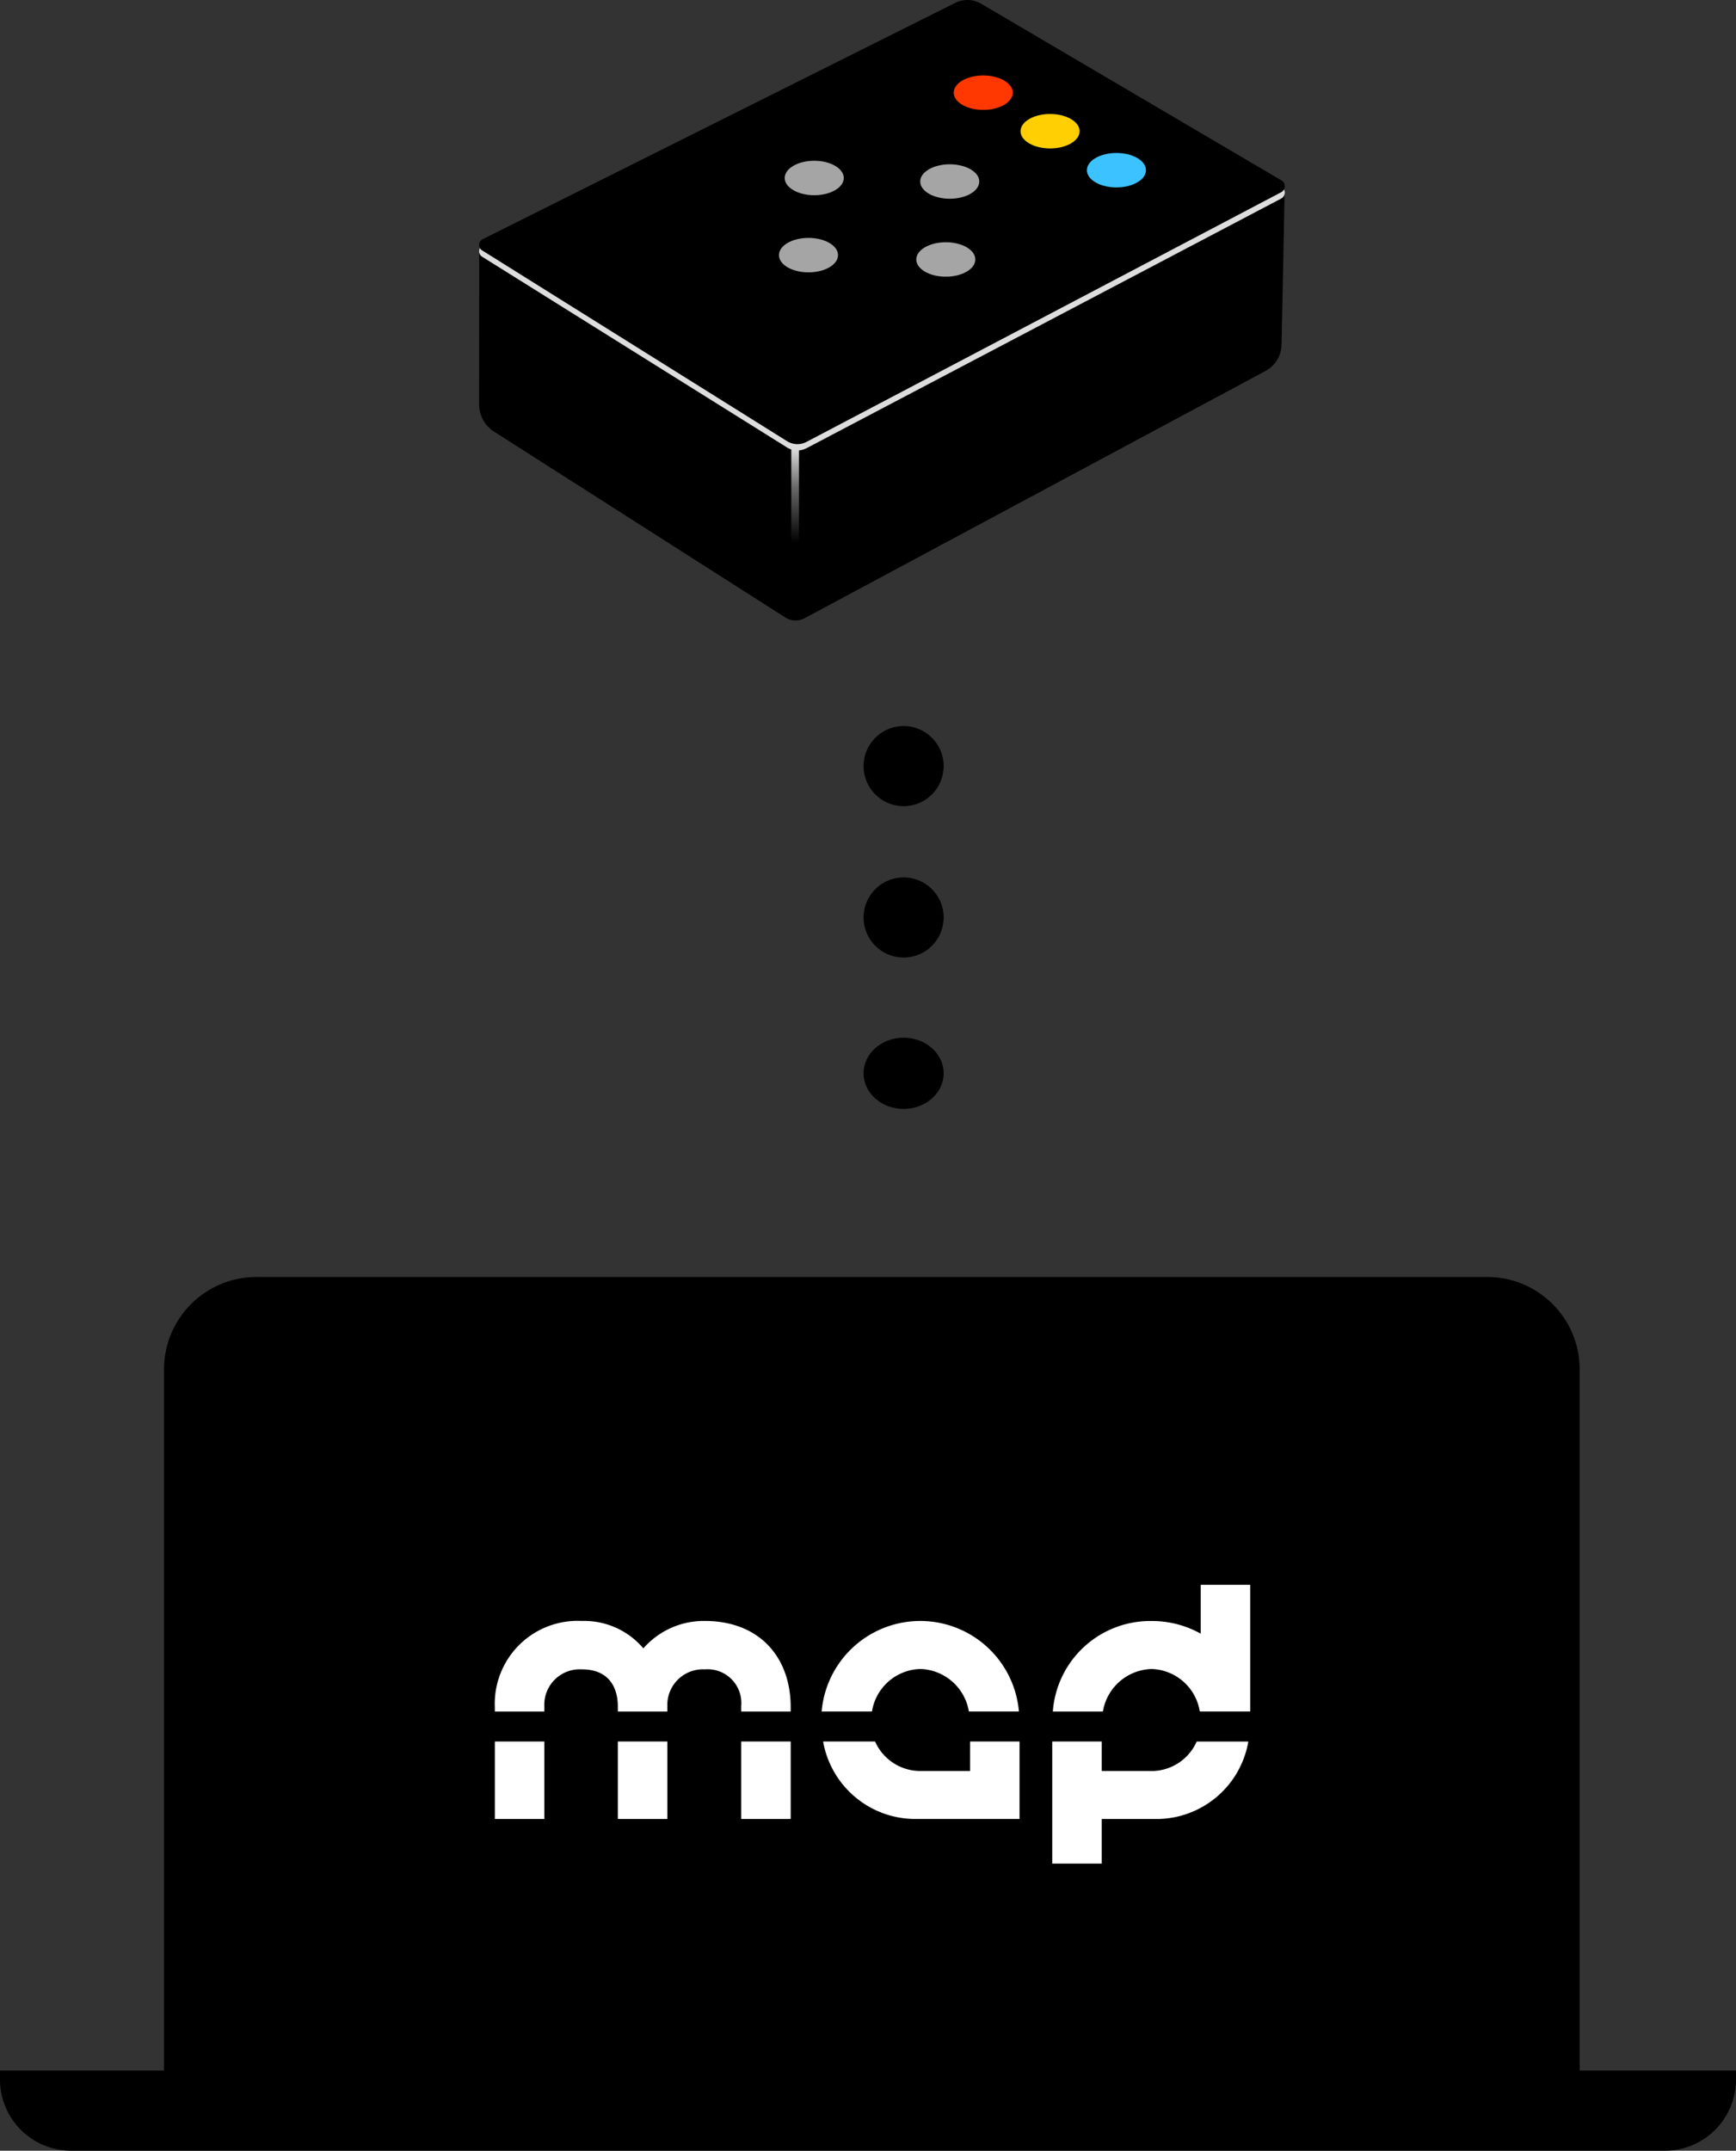 <svg xmlns="http://www.w3.org/2000/svg" xmlns:xlink="http://www.w3.org/1999/xlink" width="195" height="241.536" viewBox="0 0 195 241.536">
  <rect x="0" y="0" width="195" height="241.536" fill="#333333" stroke="none"/>
  <defs>
    <linearGradient id="linear-gradient" x1="0.5" x2="0.5" y2="0.721" gradientUnits="objectBoundingBox">
      <stop offset="0" stop-color="#ddd"/>
      <stop offset="0.412" stop-color="#686868"/>
      <stop offset="1"/>
    </linearGradient>
  </defs>
  <g id="remoteControl" transform="translate(-989 -6101.464)">
    <g id="Groupe_887" data-name="Groupe 887" transform="translate(1094.71 6182.974) rotate(90)">
      <circle id="Ellipse_166" data-name="Ellipse 166" cx="4.5" cy="4.5" r="4.5" transform="translate(0.026 -0.29)"/>
      <circle id="Ellipse_167" data-name="Ellipse 167" cx="4.5" cy="4.5" r="4.5" transform="translate(17.026 -0.29)"/>
      <ellipse id="Ellipse_168" data-name="Ellipse 168" cx="4" cy="4.5" rx="4" ry="4.5" transform="translate(35.026 -0.29)"/>
    </g>
    <g id="Groupe_886" data-name="Groupe 886" transform="translate(989.273 6244.877)">
      <g id="Path_2052" data-name="Path 2052" transform="translate(18.149 0)">
        <path d="M 0.5 90.245 L 0.5 10.371 C 0.5 4.928 4.928 0.5 10.371 0.5 L 148.649 0.5 C 154.091 0.5 158.519 4.928 158.519 10.371 L 158.519 90.239 C 158.429 90.238 158.325 90.238 158.206 90.237 C 157.675 90.235 156.892 90.233 155.88 90.231 C 153.928 90.227 151.024 90.224 147.249 90.222 C 140.437 90.217 130.563 90.215 117.902 90.215 C 76.744 90.215 17.796 90.238 0.71 90.245 L 0.5 90.245 Z" stroke="none"/>
        <path d="M 10.371 1 C 5.204 1 1 5.204 1 10.371 L 1 89.744 C 18.456 89.737 76.975 89.715 117.902 89.715 C 130.561 89.715 140.435 89.717 147.25 89.722 C 151.025 89.724 153.929 89.727 155.881 89.731 C 156.78 89.733 157.498 89.734 158.019 89.736 L 158.019 10.371 C 158.019 5.204 153.816 1 148.649 1 L 10.371 1 M 10.371 0 L 148.649 0 C 154.376 0 159.019 4.643 159.019 10.371 L 159.019 90.745 C 158.98 90.723 141.377 90.715 117.902 90.715 C 70.843 90.715 0.175 90.745 0 90.745 L 0 10.371 C 0 4.643 4.643 0 10.371 0 Z M 159.019 90.745 C 159.02 90.745 159.02 90.745 159.019 90.745 Z" stroke="none" fill="#000"/>
      </g>
      <g id="Group_532" data-name="Group 532" transform="translate(55.311 34.569)">
        <rect id="Rectangle_461" data-name="Rectangle 461" width="5.562" height="8.704" transform="translate(13.816 17.595)" fill="#fff"/>
        <rect id="Rectangle_462" data-name="Rectangle 462" width="5.558" height="8.704" transform="translate(27.675 17.595)" fill="#fff"/>
        <rect id="Rectangle_463" data-name="Rectangle 463" width="5.558" height="8.702" transform="translate(0 17.597)" fill="#fff"/>
        <g id="Group_388" data-name="Group 388" transform="translate(0 0)">
          <path id="Path_400" data-name="Path 400" d="M467.56,350.751a3.981,3.981,0,0,1,4.212-4.127c3.665,0,4.045,2.906,4.045,4.127v.608h5.562v-.608a4,4,0,0,1,4.212-4.127,3.792,3.792,0,0,1,4.085,4.127v.608h5.558v-.481c0-5.69-3.58-9.689-9.642-9.689a9.027,9.027,0,0,0-6.908,3.076,8.713,8.713,0,0,0-6.911-3.076A9.31,9.31,0,0,0,462,350.878v.481h5.558Z" transform="translate(-462.002 -337.13)" fill="#fff"/>
          <path id="Path_401" data-name="Path 401" d="M660.985,346.588a5.712,5.712,0,0,1,5.43,4.777h5.619a11.121,11.121,0,0,0-22.16,0h5.652a5.665,5.665,0,0,1,5.459-4.777" transform="translate(-613.166 -337.137)" fill="#fff"/>
          <path id="Path_402" data-name="Path 402" d="M667.222,413.783h-5.435a5.566,5.566,0,0,1-5.235-3.311h-5.838a10.527,10.527,0,0,0,10.4,8.7H672.78v-8.7h-5.558Z" transform="translate(-613.841 -392.875)" fill="#fff"/>
          <path id="Path_403" data-name="Path 403" d="M793.84,329.865a5.667,5.667,0,0,1,5.456,4.777h5.661V320.414H799.4V325.9a11.206,11.206,0,0,0-5.56-1.421,10.967,10.967,0,0,0-11.052,10.168h5.621a5.708,5.708,0,0,1,5.43-4.777" transform="translate(-720.109 -320.414)" fill="#fff"/>
          <path id="Path_404" data-name="Path 404" d="M793.433,413.783H788v-3.311H782.44v13.71H788v-5.006h6.111a10.48,10.48,0,0,0,10.356-8.7h-5.8a5.563,5.563,0,0,1-5.232,3.311" transform="translate(-719.829 -392.875)" fill="#fff"/>
        </g>
      </g>
      <path id="Rectangle_647" data-name="Rectangle 647" d="M0,0H195a0,0,0,0,1,0,0V1a8,8,0,0,1-8,8H8A8,8,0,0,1,0,1V0A0,0,0,0,1,0,0Z" transform="translate(-0.273 89.123)"/>
    </g>
    <g id="Group_707" data-name="Group 707" transform="translate(1042.817 6101.464)">
      <g id="Group_603" data-name="Group 603" transform="translate(0 0)">
        <path id="Path_275" data-name="Path 275" d="M44.971,168.5l-.012,17.157a3.639,3.639,0,0,0,1.68,3.068l32.7,20.864a2.173,2.173,0,0,0,2.2.083l51.748-27.756a3.434,3.434,0,0,0,1.808-2.957l.116-5.664.227-11.392" transform="translate(-44.959 -140.251)"/>
        <path id="Path_2118" data-name="Path 2118" d="M45.745,118.528,98.829,91.986a3.06,3.06,0,0,1,2.919.1l33.723,19.837a.762.762,0,0,1-.032,1.331L82.125,141.288a2.2,2.2,0,0,1-2.191-.082L45.685,119.783A.72.72,0,0,1,45.745,118.528Z" transform="translate(-45.347 -90.953)" fill="#ddd"/>
        <path id="Path_273" data-name="Path 273" d="M45.745,118.528,98.829,91.986a3.06,3.06,0,0,1,2.919.1l33.723,19.837a.762.762,0,0,1-.032,1.331L82.125,141.288a2.2,2.2,0,0,1-2.191-.082L45.685,119.783A.72.72,0,0,1,45.745,118.528Z" transform="translate(-45.347 -91.663)"/>
        <ellipse id="Ellipse_49" data-name="Ellipse 49" cx="3.317" cy="1.935" rx="3.317" ry="1.935" transform="translate(60.818 12.801)" fill="#ffcf03"/>
        <ellipse id="Ellipse_50" data-name="Ellipse 50" cx="3.317" cy="1.935" rx="3.317" ry="1.935" transform="translate(68.271 17.18)" fill="#3cc3ff"/>
        <ellipse id="Ellipse_51" data-name="Ellipse 51" cx="3.317" cy="1.935" rx="3.317" ry="1.935" transform="translate(53.31 8.474)" fill="#ff3700"/>
        <ellipse id="Ellipse_52" data-name="Ellipse 52" cx="3.317" cy="1.935" rx="3.317" ry="1.935" transform="translate(49.548 18.45)" fill="#a5a5a5"/>
        <ellipse id="Ellipse_53" data-name="Ellipse 53" cx="3.317" cy="1.935" rx="3.317" ry="1.935" transform="translate(34.327 18.055)" fill="#a5a5a5"/>
        <ellipse id="Ellipse_54" data-name="Ellipse 54" cx="3.317" cy="1.935" rx="3.317" ry="1.935" transform="translate(33.681 26.717)" fill="#a5a5a5"/>
        <ellipse id="Ellipse_55" data-name="Ellipse 55" cx="3.317" cy="1.935" rx="3.317" ry="1.935" transform="translate(49.105 27.204)" fill="#a5a5a5"/>
      </g>
      <rect id="Rectangle_741" data-name="Rectangle 741" width="0.864" height="14.692" transform="translate(35.066 50.377)" fill="url(#linear-gradient)"/>
    </g>
  </g>
</svg>
